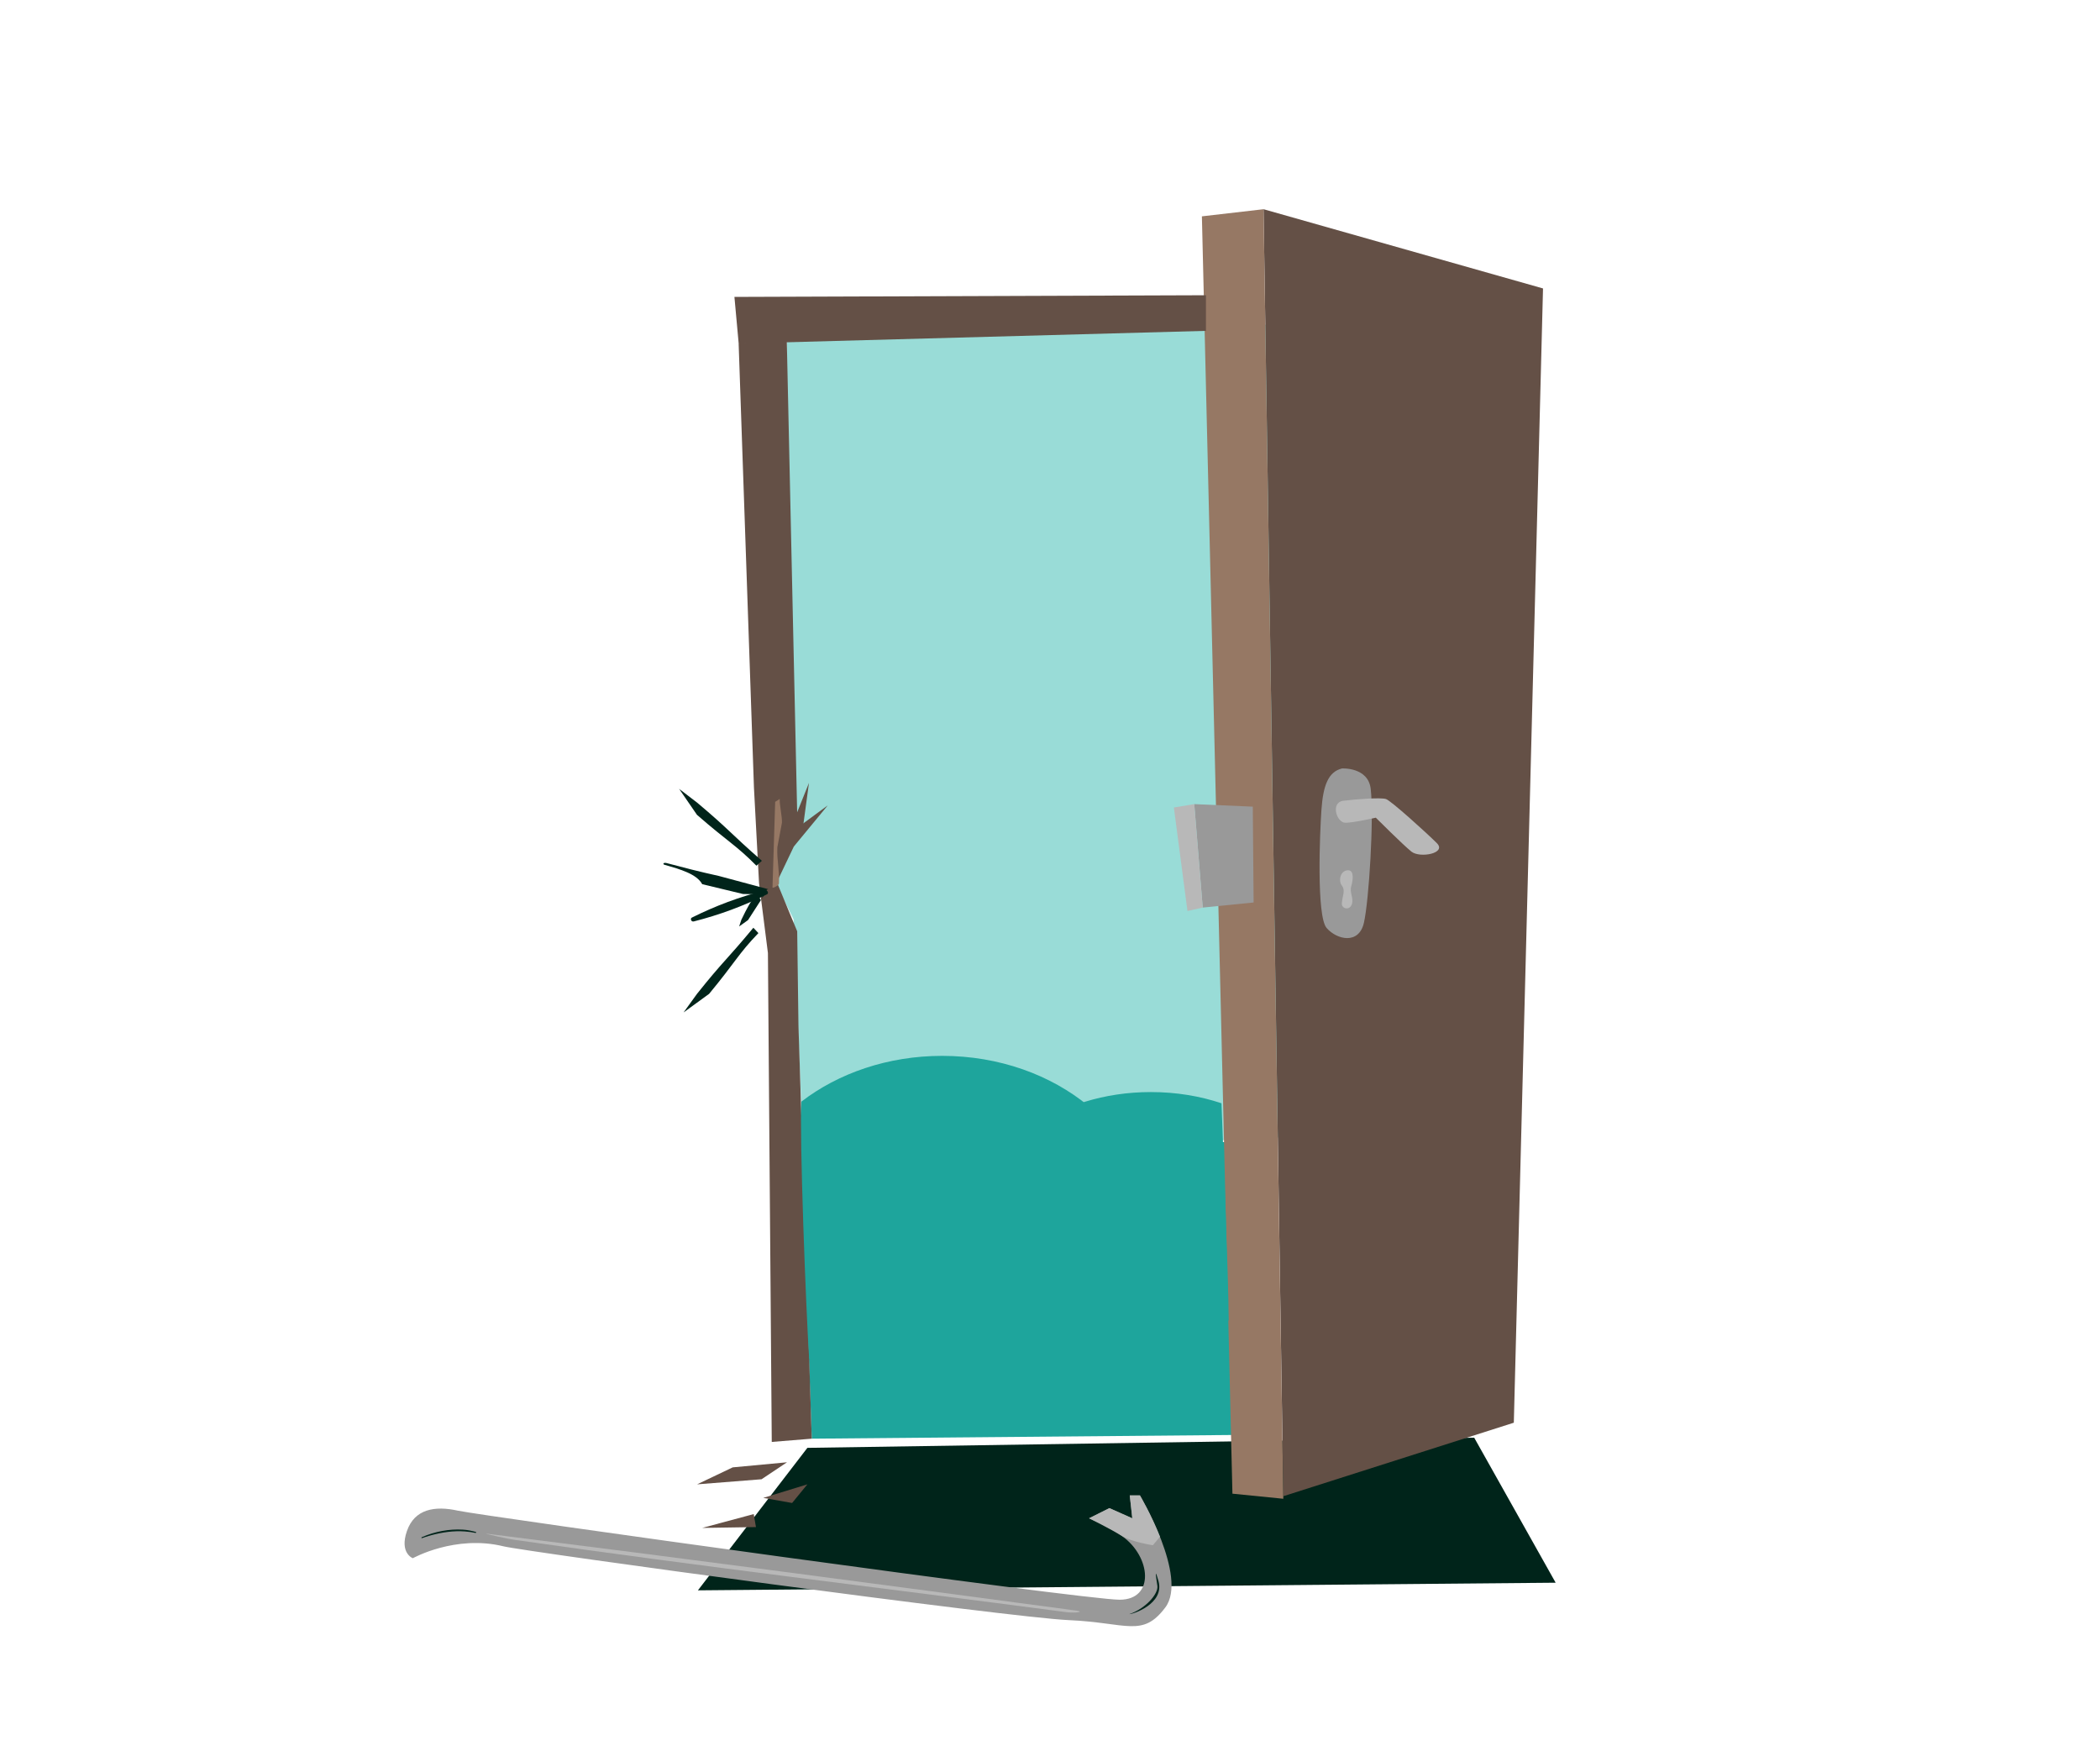 <?xml version="1.0" encoding="UTF-8"?>
<svg id="Layer_2" data-name="Layer 2" xmlns="http://www.w3.org/2000/svg" viewBox="0 0 503.45 422.24">
  <defs>
    <style>
      .cls-1 {
        fill: #b8b8b8;
      }

      .cls-2 {
        fill: #967864;
      }

      .cls-3 {
        fill: #999;
      }

      .cls-4 {
        fill: #1ea59c;
      }

      .cls-5 {
        fill: #00241a;
      }

      .cls-6 {
        fill: #645046;
      }

      .cls-7 {
        fill: #99dcd7;
      }
    </style>
  </defs>
  <polygon class="cls-5" points="193.56 347.2 167.32 381.37 372.95 379.54 353.42 344.76 193.56 347.2"/>
  <polygon class="cls-4" points="192.27 278.61 296.41 273.73 297.22 344.1 194.61 345 192.27 278.61"/>
  <polygon class="cls-7" points="188.61 80.02 348.61 77 342.37 270.88 192.68 278.61 190.24 220.44 185.36 210.61 189.02 204.16 188.61 80.02"/>
  <polygon class="cls-6" points="302.92 50.17 369.92 69.17 362.92 341.17 307.66 358.8 302.92 50.17"/>
  <polygon class="cls-2" points="302.92 50.17 288.14 51.88 295.46 358.19 307.66 359.41 302.92 50.17"/>
  <polygon class="cls-6" points="177.09 82.39 289.11 79.34 289.11 70.8 176.07 71.2 177.09 82.39"/>
  <polygon class="cls-6" points="188.61 81 191.12 195.27 190.31 203 186.24 211.54 191.12 223.34 191.42 245.92 194.61 345 185.02 345.78 184.1 228.53 181.97 211.75 180.75 188.86 177.08 82.39 188.61 81"/>
  <polygon class="cls-3" points="300.34 193.44 286.31 192.83 288.34 217.64 300.54 216.42 300.34 193.44"/>
  <polygon class="cls-1" points="286.31 192.83 281.42 193.64 284.68 218.46 288.34 217.64 286.31 192.83"/>
  <path class="cls-3" d="M321.69,184.29c-3.25.81-4.47,4.07-4.88,9.76s-1.22,25.63,1.22,28.47,7.73,4.07,8.95-1.22,2.44-25.22,1.63-32.14c-.62-5.27-6.92-4.88-6.92-4.88Z"/>
  <path class="cls-1" d="M322.1,192.02c3.23-.4,8.95-.81,10.17-.41s9.76,8.14,12.2,10.58-4.07,3.66-6.1,2.03-8.54-8.14-8.54-8.14c0,0-5.29,1.22-7.32,1.22s-3.66-4.88-.41-5.29Z"/>
  <path class="cls-1" d="M323.22,208.69c-1.86,0-2.44,2.44-1.53,3.66s.15,2.36,0,4.27c-.1,1.25,1.75,1.83,2.36.31s-.61-2.82-.08-4.5c.21-.65.92-3.74-.76-3.74Z"/>
  <path class="cls-5" d="M183.8,213.7v-.33c.09,0,.37-.14.37-.14l-11.83-3.17c-4.73-1.04-8.73-2.08-12.64-3.12-.27-.05-.53,0-.62.09-.09.14,0,.28.18.33,3.91,1.13,7.74,2.22,9.09,4.67l9.76,2.35,4.91.09c-1.6,4.72.38-5.78-5.29,6.1l-.53,1.6,2.13-1.53,4.48-6.95Z"/>
  <path class="cls-5" d="M183.82,214.49c-5.57,2.77-11.41,4.93-17.52,6.48-.63.13-.92-.77-.37-.96,5.57-2.77,11.48-5.01,17.52-6.48.63-.13.92.77.37.96h0Z"/>
  <path class="cls-5" d="M163.89,242.77l3.2-4.43c6.36-7.97,6.93-7.92,13.52-15.86l1.21,1.28c-4.82,5-5.48,6.91-11.82,14.57l-6.11,4.45Z"/>
  <path class="cls-2" d="M185.83,192.29l1.1-.7c-.08,1.32.61,4.31.53,5.72l-1.1,5.87c-.15,3.14.56,5.55.38,8.74-.03.38-1.57,1.24-1.54.86l.64-20.49Z"/>
  <path class="cls-5" d="M162.81,189.17l4.34,3.32c7.8,6.57,7.74,7.14,15.5,13.93l-1.31,1.18c-4.88-4.95-6.76-5.66-14.25-12.2l-4.28-6.23Z"/>
  <polygon class="cls-6" points="188.68 350.66 175.66 351.88 167.12 355.95 182.58 354.73 188.68 350.66"/>
  <polygon class="cls-6" points="193.56 355.95 182.98 359.2 189.9 360.42 193.56 355.95"/>
  <polygon class="cls-6" points="198.44 193.14 188.07 200.76 190.31 203 198.44 193.14"/>
  <polygon class="cls-6" points="193.94 187.74 189.15 199.68 192.23 200.41 193.94 187.74"/>
  <polygon class="cls-6" points="168.35 366.4 181.23 366.2 180.7 363.08 168.35 366.4"/>
  <g>
    <path class="cls-3" d="M97.56,367.14c1.83-5.29,6.71-6.1,12.2-4.88s150.1,21.36,158.64,21.36,7.53-10.37.61-15.25c-3.52-2.49-7.93-4.27-7.93-4.27l4.88-2.44,5.49,2.44-.61-5.49h2.44s11.59,19.53,6.1,26.85-9.15,3.66-23.19,3.05-130.09-16.38-135.46-17.69c-11.59-2.85-21.76,2.85-21.76,2.85,0,0-3.25-1.22-1.42-6.51Z"/>
    <path class="cls-1" d="M278.1,368.51c-2.17-5.45-4.81-9.91-4.81-9.91h-2.44l.61,5.49-5.49-2.44-4.88,2.44s5.14,2.54,7.93,4.27c2.29,1.42,7.37,2.19,7.37,2.19l1.71-2.04Z"/>
  </g>
  <path class="cls-1" d="M116.68,367.78c47.12,5.91,94.2,12.13,141.28,18.44,2.17.31.11.62-2.25.39-47.09-6.21-85.47-10.66-132.33-17.35-1.09-.1-7.79-1.58-6.7-1.48h0Z"/>
  <path class="cls-5" d="M101.13,368.62c3.15-1.37,6.55-2,9.8-1.81,1.09.05,2.14.28,3.16.56.06.02.09.08.06.14-.02.06-.09.1-.15.09l-.78-.14-.39-.07-.4-.04c-2.62-.35-5.37-.08-8.05.55-.47.12-1.15.28-1.61.43-.54.15-1.07.33-1.6.52-.13.05-.2-.15-.06-.21h0Z"/>
  <path class="cls-5" d="M270.75,387.07c.81.05,8.54-2.49,6.97-7.98-1.13-3.93-.42-.05-.25,1.22.25,1.93-2.85,5.44-6.71,6.76Z"/>
  <path class="cls-4" d="M275.51,294.29c0,22.69-22.22,41.08-49.63,41.08-12.14,0-23.27-3.61-31.9-9.61-.8-12.47-2.33-53.06-1.87-61.58,8.86-6.81,20.72-10.98,33.77-10.98,27.41,0,49.63,18.39,49.63,41.08Z"/>
  <path class="cls-4" d="M235.44,291.29c0,16.24,18.11,29.41,40.46,29.41,9.9,0,11.63.21,18.66-4.09,0-9.7-1.53-46.21-1.72-52.04-5.15-1.73-10.89-2.69-16.94-2.69-22.34,0-40.46,13.17-40.46,29.41Z"/>
</svg>
